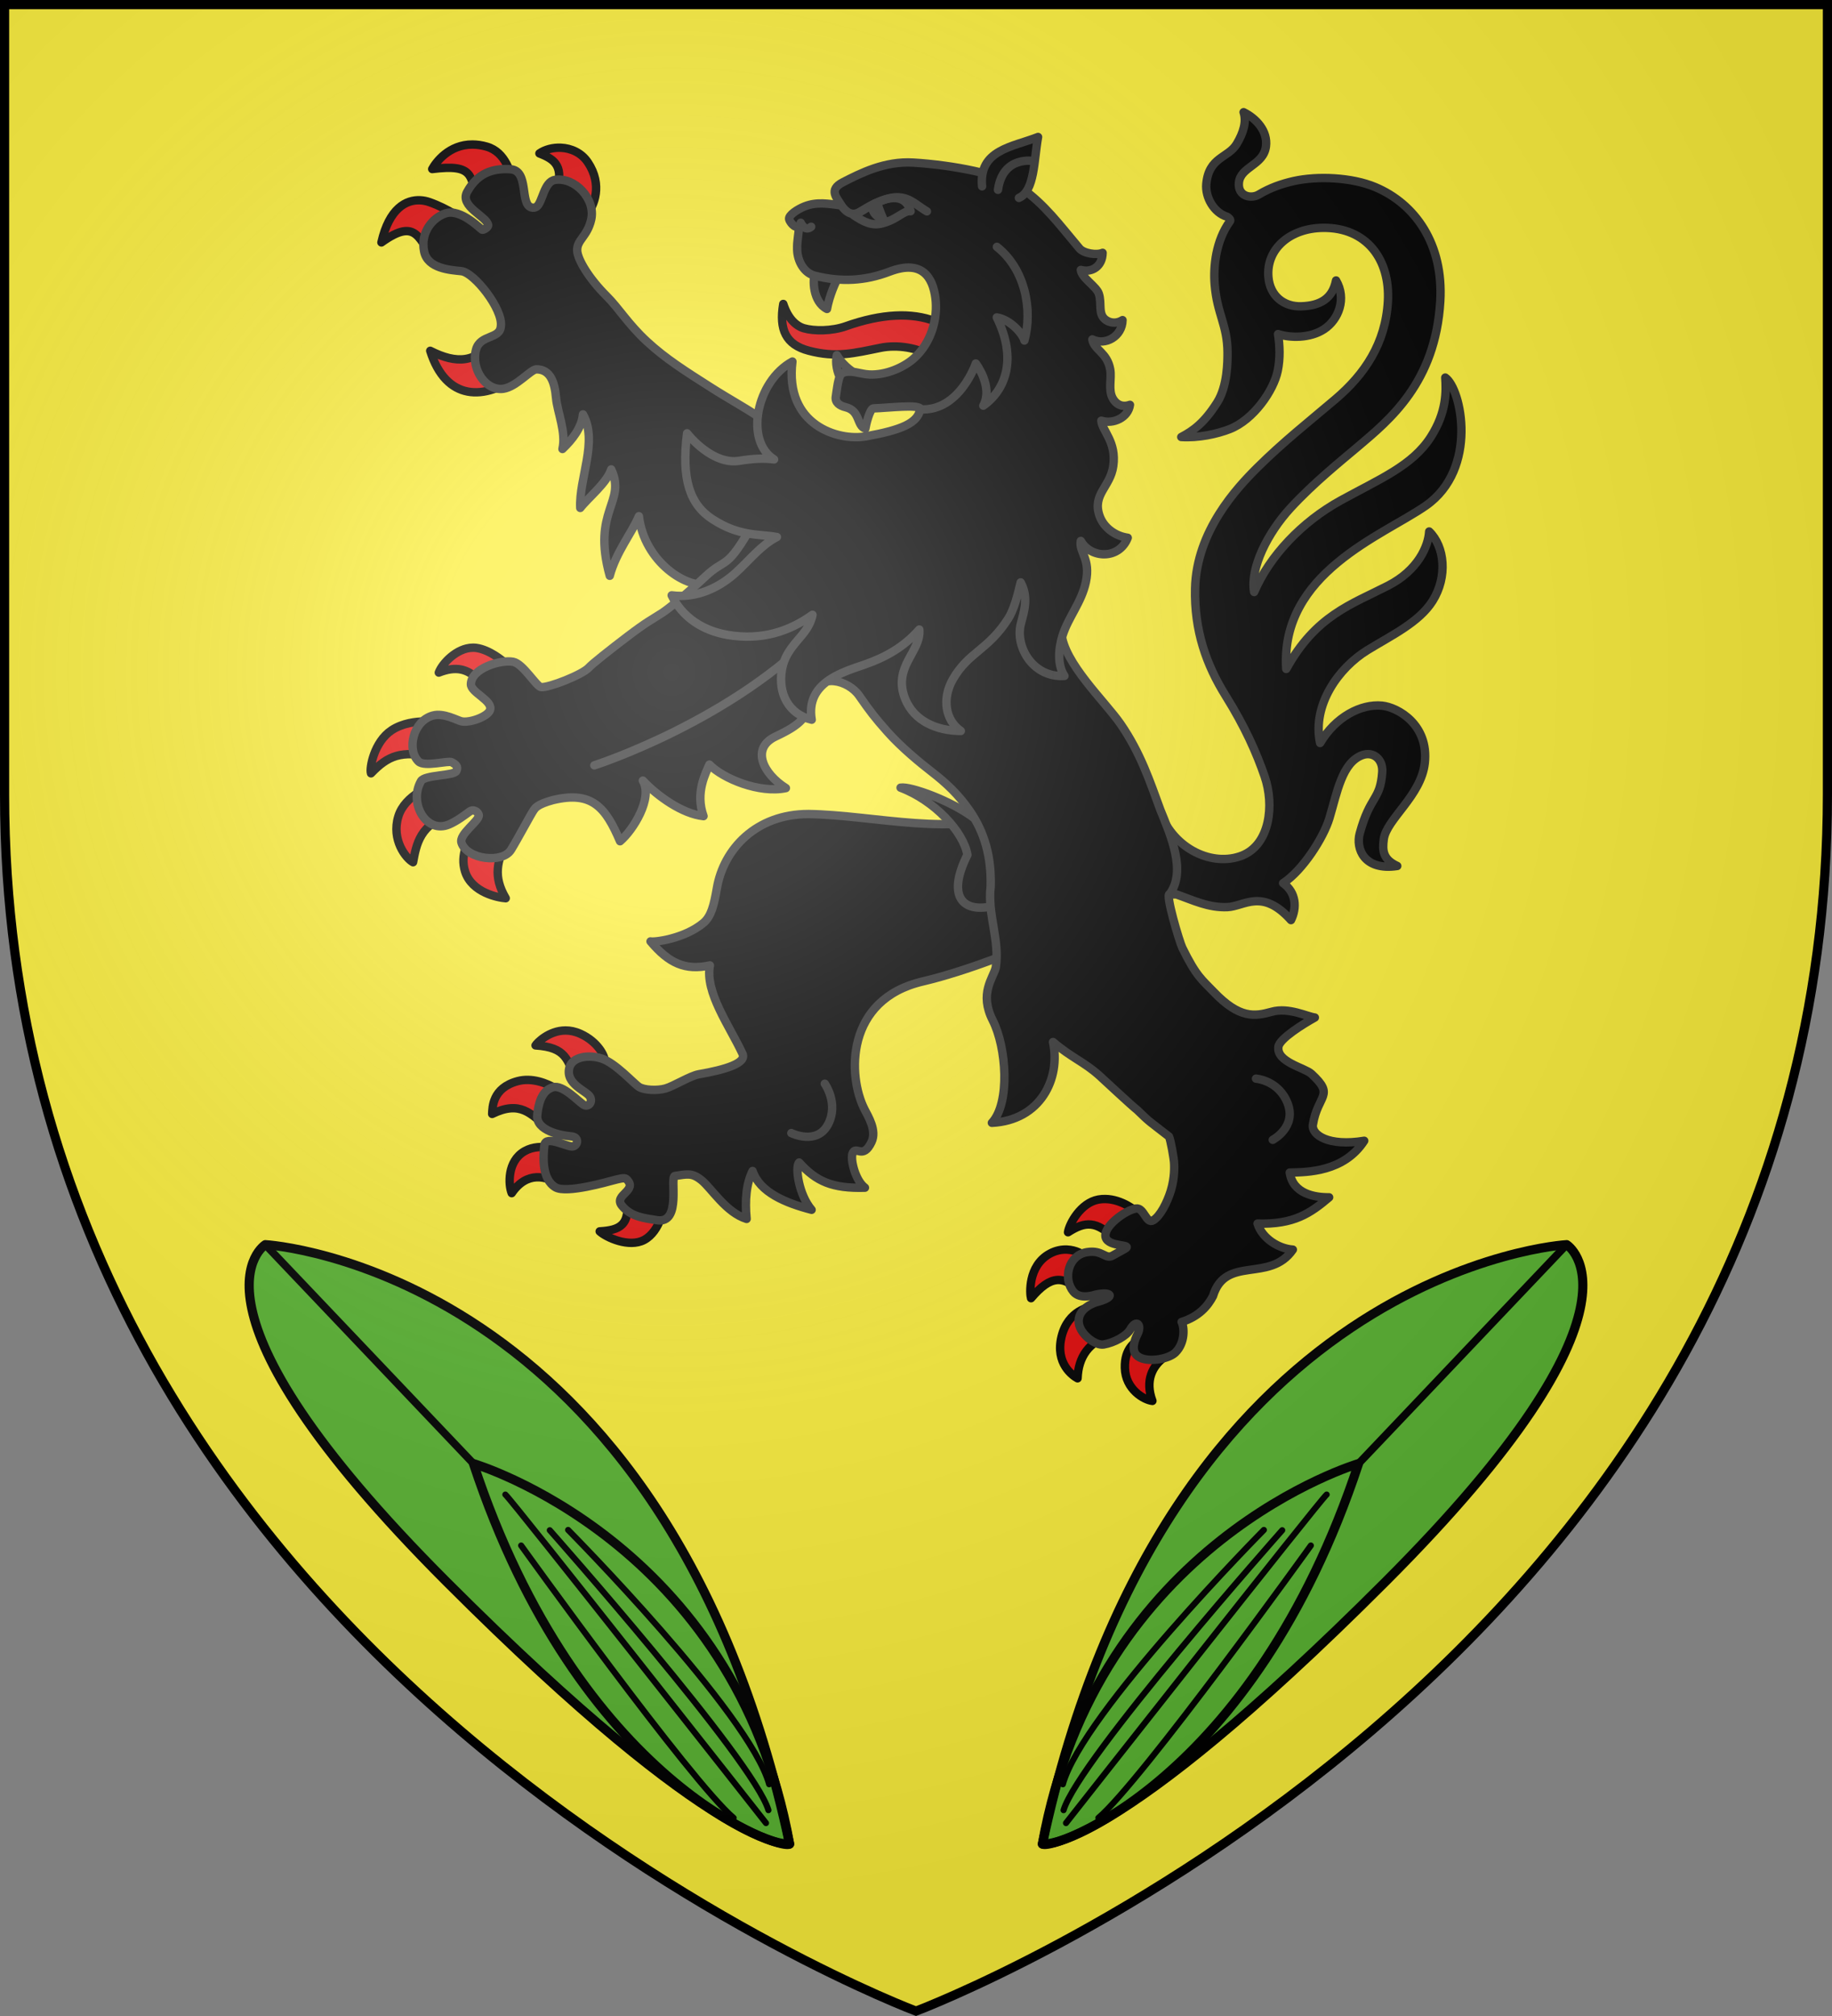 <?xml version="1.0" encoding="UTF-8" standalone="no"?><svg height="660" viewBox="-300 -300 600 660" width="600" xmlns="http://www.w3.org/2000/svg" xmlns:xlink="http://www.w3.org/1999/xlink"><rect x="-300" y="-300" width="600" height="660" fill="#808080" stroke="none"/><radialGradient id="a" cx="-80" cy="-80" gradientUnits="userSpaceOnUse" r="405"><stop offset="0" stop-color="#fff" stop-opacity=".31"/><stop offset=".19" stop-color="#fff" stop-opacity=".25"/><stop offset=".6" stop-color="#6b6b6b" stop-opacity=".125"/><stop offset="1" stop-opacity=".125"/></radialGradient><path d="m-298.5-298.5h597v258.543c0 286.248-298.5 398.457-298.5 398.457s-298.5-112.209-298.5-398.457z" fill="#fcef3c"/><g id="b" stroke="#000" stroke-linecap="round" stroke-linejoin="round" stroke-width="2.146" transform="matrix(1.396 -.083 .083 1.395 -842.175 -81.596)"><path d="m555.238 309.231s-16.255 1.894-76.527-66.075c-61.041-68.836-37.704-81.38-37.704-81.38s93.365 10.797 114.231 147.455z" fill="#5ab532" stroke="#000" stroke-linecap="round" stroke-linejoin="round" stroke-width="2.146"/><path d="m555.238 309.231c-2.09 1.498-48.357-17.026-68.621-93.356 0 0 60.165 21.733 68.621 93.356z" fill="none" stroke="#000" stroke-linecap="round" stroke-linejoin="round" stroke-width="2.146"/><path d="m441.007 161.776 45.61 54.099" fill="none" stroke="#000" stroke-linecap="round" stroke-linejoin="round" stroke-width="1.789"/><path d="m493.643 223.558c1.307 1.12 56.369 80.447 56.369 80.447m-46.476-71.488s44.423 56.555 47.223 68.501m-42.93-68.314s39.875 45.387 43.456 62.263m-54.655-59.277s36.355 57.552 45.895 66.666" fill="none" stroke="#000" stroke-linecap="round" stroke-linejoin="round" stroke-width="1.431"/></g><use height="100%" transform="matrix(-1 0 0 1 -0 0)" width="100%" xlink:href="#b"/><g stroke="#313131" stroke-linecap="round" stroke-linejoin="round" stroke-width="2.75"><g fill-rule="evenodd"><path d="m-145.157-87.952c-5.215.048-10.019 5.123-11.133 8.147 5.633-2.237 9.49-1.196 12.758 2.228l8.356-5.877s-4.45-3.889-8.933-4.448c-.35-.044-.701-.053-1.049-.05zm-15.685 24.143c-2.837.015-7.301.491-10.93 2.901-5.689 3.778-7.278 12.359-6.723 14.081 5.603-5.822 9.84-7.547 20.226-5.365l.239-11.474s-1.11-.151-2.812-.142zm2.626 20.949s-9.117 2.913-11.326 10.147c-2.356 7.716 2.561 13.794 4.827 14.99 1.005-5.399 2.195-13.134 12.79-15.265zm13.329 14.725c-1.623 3.146-4.589 7.864-2.772 13.511 2.214 6.879 10.853 8.518 13.289 8.686-4.206-7.178-2.868-12.185.526-19.128zm206.951 120.668c-.772-.016-1.545.033-2.343.18-5.807 1.072-9.527 7.927-9.932 10.707 5.615-3.606 9.384-3.877 15.381 2.318 1.913-2.25 4.765-5.345 7.633-8.473-.756-.946-5.336-4.618-10.739-4.732zm-12.56 16.56c-1.714-.084-3.669.25-5.641 1.315-7.351 3.969-6.562 13.414-6.187 14.595 6.522-7.714 10.864-7.654 16.432-1.522l1.116-12.168c-.65-.805-2.863-2.08-5.719-2.219zm7.691 18.785s-7.376.895-9.525 9.714c-2.148 8.81 3.701 12.815 5.243 13.64.233-6.772 3.598-12.413 11.666-14.196zm16.473 10.174c-1.77 1.279-5.421 3.177-5.255 9.773.178 7.095 6.33 10.51 9.013 10.799-2.476-6.642-.067-11.563 4.278-14.571zm-188.462-100.695c-5.466.022-9.357 4.091-9.81 4.886 10.041.657 10.517 4.61 13.215 11.644 3.828-2.783 7.207-5.168 9.42-6.447.194-1.623-2.226-6.412-7.913-8.981-1.739-.785-3.382-1.107-4.912-1.101zm-12.24 16.186c-1.116-.021-2.252.087-3.398.392-8.385 2.234-8.262 8.621-8.382 10.745 9.284-4.515 12.695.001 18.072 4.462l4.516-11.677c-1.657-1.157-5.972-3.829-10.807-3.922zm11.586 23.285s-7.347-3.023-12.717.04c-5.789 3.302-5.343 11.07-4.245 13.739 4.921-7.203 11.357-5.818 16.164-2.433zm20.604 14.944c1.512 9.441-2.233 10.952-8.755 11.357 2.213 2.031 9.626 5.414 14.533 2.822 5.392-2.848 6.766-11.3 6.23-11.515zm-50.394-344.458c-7.722-.046-12.052 5.869-13.206 8.023 13.767-1.735 12.474 2.267 14.795 10.49l12.025-4.687c-.971-4.315-2.686-11.324-8.978-13.137-1.665-.48-3.206-.68-4.636-.689zm28.919 1.057c-2.593-.116-5.153.564-7.014 1.853 5.328 2.053 8.234 4.411 5.325 13.236l10.014 7.029c2.616-3.01 5.46-9.969.529-17.338-2.111-3.154-5.519-4.631-8.853-4.78zm-46.008 17.203c-4.605-.254-10.202 2.574-12.753 13.787 12.224-8.76 12.054-.024 17.915 5.961l8.454-13.608s-4.525-3.383-10.624-5.54c-.907-.321-1.929-.541-2.992-.6zm23.803 45.322c-5.226 8.002-11.941 8.354-20.573 3.949 5.169 16.438 17.811 16.585 29.491 7.755z" fill="#e20909" stroke="#000"/><g stroke="#313131"><path d="m101.993-3.024c5.483-.232 11.408-6.301 20.821 4.248 1.958-3.95 1.762-9.043-2.583-12.101 6.394-4.151 13.257-14.869 15.186-21.301 2.512-8.381 4.102-18.177 10.75-20.602 3.527-1.286 6.829 1.249 6.525 5.585-.659 9.413-3.921 7.388-7.379 20.096-1.298 4.771 1.265 12.257 12.3 10.605-4.671-2.156-4.918-5.004-4.414-8.768.875-6.534 12.244-14.187 13.433-24.921 1.398-12.626-8.915-18.308-14.033-18.796-6.853-.653-15.203 3.662-20.249 12.225-2.666-12.471 6.056-24.6 15.513-30.401 7.924-4.861 16.925-9.115 21.335-16.118 4.972-7.895 3.972-17.83-1.129-22.724-.26 4.722-3.567 12.654-13.467 17.732-12.018 6.164-23.637 9.701-33.342 27.268-2.036-31.429 31.659-43.678 45.658-53.408 17.375-12.076 11.7-38.391 6.426-41.984.305 4.407.488 11.306-4.762 19.466-6.072 9.438-16.689 13.717-29.501 20.768-12.741 7.012-23.318 18.214-28.334 29.969-1.383-7.933 4.491-19.425 11.889-27.473 7.663-8.335 16.817-15.643 22.023-20.057 10.369-8.793 25.476-20.963 27.044-47.65 1.106-18.769-8.231-31.912-21.321-37.398-7.677-3.217-18.932-3.699-26.682-1.961-3.888.872-7.765 2.214-11.405 4.402-2.563 1.541-6.984.593-6.54-3.881.524-5.272 8.05-5.661 8.851-11.839.661-5.097-3.212-9.194-7.311-11.221 1.026 3.122-.086 6.744-2.237 10.357-2.803 4.709-9.151 4.208-9.978 13.118-.41 4.457 2.562 9.481 6.779 10.728.5.306 1.338.979.982 1.469-4.654 6.388-5.495 14.838-5.024 20.698.787 9.786 4.171 13.236 4.215 22.299.014 2.825.01 10.971-3.388 16.34-4.188 6.619-7.773 9.242-11.765 11.327 5.631.353 11.651-.953 15.865-2.589 7.788-3.023 14.398-12.647 15.712-19.027.875-4.248.678-8.22.12-12.089 3.812 1.29 10.452 1.474 15.096-1.603 4.769-3.16 7.41-9.987 3.902-15.941-1.211 6.034-5.243 8.223-11.295 8.463-5.759.229-10.363-3.37-10.866-9.626-.741-9.221 7.097-15.939 17.871-16.068 14.273-.17 22.027 10.313 21.27 24.031-.759 13.749-7.567 23.87-17.192 32.054-8.27 7.031-16.972 13.861-25.577 22.405-6.712 6.664-19.934 20.791-20.377 39.522-.329 13.88 3.708 25.104 10.023 35.217 6.315 10.113 10.056 18.537 12.75 26.379 3.238 9.425 1.721 22.288-7.406 25.895-9.453 3.736-22.287-1.925-26.842-14.261-1.62 9.015-3.83 27.66 5.295 26.962 5.526 1.904 10.503 4.444 16.767 4.18z"/><path d="m-35.217-33.5c-17.154-.007-27.788 11.449-29.987 24.232-.944 5.486-1.835 9.24-4.399 11.4-6.29 5.297-16.4 6.418-17.342 6.065 6.041 7.199 11.385 9.61 19.443 7.862-1.679 8.863 6.474 19.858 10.685 28.933 1.422 3.064-5.721 5.224-14.307 6.698-2.794.48-8.274 3.922-10.959 4.67-2.781.775-6.98.505-8.593-.492-1.667-1.031-7.681-7.812-12.25-9.313-4.252-1.397-9.574-.596-10.563 2.868-1.575 5.527 5.771 7.737 6.751 9.691.947 1.89-.681 3.402-2.059 2.609-1.634-.941-6.903-6.795-10.159-5.761-2.453.779-4.473 2.98-5.091 9.077-.523 5.168 7.93 6.746 11.127 6.99 2.603.199 2.264 2.776.695 3.266-1.687.527-9.059-3.89-9.478-.389-.419 3.502-.968 11.133 3.657 13.812 3.636 2.106 17.307-1.893 18.873-2.288 1.864-.47 3.685-1.018 4.292-.457 4.123 3.814-4.313 5.176-1.456 8.717 3.036 3.763 7.423 4.109 11.469 4.776 8.313 1.37 4.096-14.387 5.934-14.484 3.967-.551 5.521-1.158 8.719 1.424 3.198 2.582 8.002 10.565 14.736 12.646-.587-6.103-.104-11.593 1.958-15.695 2.339 7.005 10.769 10.477 19.331 12.708-4.285-5.009-5.456-14.097-4.084-15.484 5.628 6.27 10.92 8.553 21.55 8.249-3.165-2.351-4.783-9.21-4.084-11.14 1.072-2.96 3.392 2.194 6.242-3.819 1.797-3.791-1.102-8.36-2.303-10.723-5.51-10.835-6.343-35.922 19.106-41.846 13.841-3.222 34.757-11.266 36.567-13.543 14.43-18.151 1.108-33.488-6.336-42.288-18.835 8.99-46.035 1.333-67.684 1.03z"/><path d="m-117.884-169.711c.402 4.588 3.368 11.213 2.093 16.704 3.305-3.126 6.34-7.076 6.715-11.337 4.996 8.794-1.368 21.064-.884 30.638 2.555-3.319 8.749-8.208 10.142-12.626 5.025 10.875-6.434 13.336-.481 34.835 2.071-7.763 7.33-14.182 9.542-19.504 1.697 14.776 15.89 24.533 23.887 22.084 18.339 23.918 40.423 14.606 39.356-11.411 0 0-17.335-38.356-21.818-41.665-4.868-3.594-11.061-6.838-18.123-11.347-7.971-5.089-14.513-9.175-20.695-14.895-6.182-5.72-9.157-10.851-13.206-14.867-5.7-5.654-9.485-11.933-9.607-14.848-.148-3.568 3.306-4.524 4.587-10.189 1.524-6.741-5.402-13.971-11.844-12.969-3.673.571-4.067 7.407-6.05 8.783-.467.324-1.027.437-1.746.226-3.767-1.102-.667-12.051-6.752-12.483-6.085-.433-10.936 1.418-14.225 7.388-2.644 4.799 6.52 8.072 6.865 10.891.077.632-1.251 1.548-1.894 1.532-.425-.01-6.975-7.075-12.101-5.366-3.994 1.332-8.326 6.015-6.96 12.51 1.181 5.616 8.615 6.017 12.185 6.399 4.232.452 13.695 12.536 12.931 17.979-.234 4.388-6.753 2.661-8.125 7.693-1.759 6.452 3.288 13.683 8.965 12.824 4.248-.643 8.809-6.174 10.741-6.355 4.683-.026 6.057 4.282 6.502 9.376z"/><path d="m-5.052-42.128c11.177 4.2 20.659 14.555 21.885 21.997-6.441 12.841-2.192 18.583 7.013 17.046 7.512-1.25 7.525-7.249 5.546-14.171-1.765-6.175-4.452-10.346-10.171-14.763-7.468-5.767-21.063-10.674-24.273-10.109z"/><path d="m97.271 124.308c4.111-13.499 18.619-4.208 26.147-15.206-4.574-.297-10.034-3.61-11.565-8.526 11.931.357 17.319-3.383 23.451-8.592-4.804.028-11.894-1.17-12.9-8.109 5.745-.114 17.777-.164 24.39-10.406-11.666 1.948-17.342-1.928-16.805-5.279 1.589-9.906 7.377-9.373-.475-16.621-2.206-2.037-11.577-3.854-10.814-8.897.405-2.675 8.151-7.465 11.925-9.55-2.416-.266-8.542-3.451-14.135-1.888-5.593 1.563-10.578 2.258-18.93-6.443-3.84-4.018-5.732-5.079-10.335-14.501-.925-1.894-5.724-17.896-4.12-17.604 5.465-7.492.372-19.051-3.108-27.647-3.389-9.17-6.388-18.434-13.009-28.035-5.086-7.374-18.639-19.979-19.367-29.85-.952-12.795-1.193-26.453-.403-33.108 2.167-18.235 2.93-21.699-14.337-27.57-10.208-3.47-45.665-12.576-62.449 5.996-8.576 9.489-17.807 8.853-25.266 21.525-7.459 12.672-7.628 8.639-14.088 14.686-6.46 6.047-12.31 10.739-14.16 11.938-3.7 2.399-5.004 2.878-11.231 7.609-6.227 4.731-11.788 9.153-12.826 10.314-2.076 2.322-13.188 6.686-15.664 6.403-1.528-.175-5.878-7.682-9.14-8.289-4.089-.761-13.719 2.123-13.833 7.321-.061 2.784 7.422 5.427 6.239 8.549-.806 2.125-6.7 4.228-9.315 3.626-1.495-.344-5.807-2.851-9.348-1.9-6.616 1.777-8.633 11.332-4.712 15.055 1.993 1.893 9.751-.43 10.917.248 1.321.768 2.166 1.373 1.458 2.866-.768 1.62-10.372 1.188-11.584 3.298-4.125 7.186 1.745 17.432 9.255 14.166 2.522-1.097 4.934-2.938 6.623-4.165 1.498-1.089 2.893.278 3.045 1.1.345 1.871-6.582 6.247-5.655 9.086 1.782 5.459 13.384 6.884 16.205 2.326 2.189-3.537 6.644-11.925 7.482-13.064.419-.569 1.069-1.845 6.26-3.234 12.951-3.117 17.275 2.523 21.979 13.476 4.215-3.563 10.867-14.085 7.466-19.845 4.813 5.092 12.911 10.892 19.872 11.621-2.804-7.724.808-14.227 1.921-16.872 4.448 4.612 16.457 9.526 25.055 7.69-7.396-4.631-11.616-12.996-3.335-16.901 8.281-3.904 10.391-6.155 12.292-13.49 1.901-7.335 11.424-5.038 15.038.142 3.613 5.181 5.062 7.095 9.255 11.815 4.511 5.078 10.579 10.073 14.546 13.144 4.484 3.47 8.656 7.271 12.423 12.758 4.826 7.028 7.099 14.981 6.847 24.652-1.101 9.318 3.058 17.558 1.664 26.636-.836 3.448-5.501 8.438-.993 17.275s5.773 27.09-.272 33.552c15.925-.795 22.568-14.487 20.023-26.452 6.077 5.164 10.216 6.541 15.147 10.978 1.868 1.681 10.332 9.631 12.448 11.295 4.313 4.215 3.73 3.479 10.388 8.684.478.942 1.69 7.372 1.684 9.029-.002.479.262 4.311-1.097 8.71-1.203 3.892-3.432 8.249-5.717 9.66-2.352 1.452-3.011-4.308-5.718-3.843-3.581.614-10.873 5.985-9.9 9.44.946 3.362 9.299 2.093 6.222 3.796l-3.933 2.177c-2.418 1.338-3.211-1.928-8.328-1.139-6.288.969-7.974 8.733-4.539 12.937 2.26 2.766 7.093 1.019 7.093 1.019 5.37-1.24 7.212.689.439 2.447 0 0-6.537 1.831-5.721 7.015.557 3.536 5.451 7.272 8.115 6.821 3.536-.598 7.496-2.838 8.649-4.852 2.161-3.777 3.948-1.507 2.428 1.499-.864 1.708-2.352 5.356.079 7.204 2.963 2.253 10.077.967 12.296-1.181 3.397-3.288 2.908-8.545 2.076-10.048 5.633-1.739 8.624-5.246 10.287-8.48z"/></g></g><path d="m-105.34-49.445s45.592-14.581 74.575-45.305m142.121 147.878s7.4.519 10.338 8.029c3.063 7.831-4.854 12.001-4.854 12.001m-146.719-18.374s4.624 6.448 1.114 13.241c-3.66 7.084-12.067 2.926-12.067 2.926" fill="none" stroke="#313131"/><path d="m21.925-177.23c-6.078-1.526-11.942-2.987-16.766-6.066-4.494-2.868-11.27-3.953-16.757-2.841-8.827 1.788-14.531 3.314-23.5.96-7.553-1.982-9.805-6.938-8.373-15.318 1.575 4.881 4.24 7.238 6.787 7.973 3.277.945 9.126.954 13.699-.67 23.675-8.409 39.164-1.325 44.911 15.962z" fill="#e00808" fill-rule="evenodd" stroke="#000"/><g stroke="#313131"><g fill-rule="evenodd"><path d="m-32.996-210.81c-.972 2.345-.81 9.642 3.847 11.96.738-4.142 2.751-8.941 4.246-11.389zm7.071 27.084c-.592 2.547.134 5.787 1.303 7.773l5.606-1.288c-2.857-1.567-5.397-3.888-6.909-6.485z"/><path d="m48.618-78.718c-2.354-3.524-1.992-8.841-.62-13.225 1.871-5.978 6.223-10.857 7.631-17.492 1.64-7.761-2.274-9.636-1.662-13.463 3.236 5.763 12.568 6.204 15.376-1.043-4.152-.587-7.903-3.346-9.241-7.235-2.41-7.004 3.535-9.425 4.496-16.209 1.135-8.003-3.607-11.49-3.91-14.878 3.978 1.214 8.808-1.018 9.385-5.202-2.112.783-4.278.239-5.61-2.089-1.597-2.791-.318-6.464-.855-9.498-.997-5.633-5.3-6.324-5.852-9.832 4.194 2.123 9.782-.931 9.883-6.316-1.555 1.01-3.571 1.145-5.245.101-3.012-1.877-1.406-5.478-2.529-8.777-.814-2.389-5.625-5.145-5.894-7.754 3.625.988 7.081-1.141 7.145-5.599-1.89.841-6.167.23-7.581-1.443-6.619-7.832-11.276-14.314-19.079-19.825-6.325-4.468-22.678-7.512-35.35-8.273-9.339-.561-17.272 3.477-23.002 6.414-4.994 2.56-1.877 5.152-.579 7.597-4.269-.526-7.915-1.258-11.953.312-2.329.906-5.367 2.883-5.121 4.193.142.757 1.8 3.22 3.217 2.32-.092 2.938-.676 4.607-.589 7.655.115 4.009 2.408 7.681 5.67 8.512 8.652 2.206 16.59 1.752 24.56-1.291 10.79-4.12 14.188 1.989 15.049 8.579.868 6.643-1.317 14.874-7.292 20.023-3.102 2.673-8.793 5.311-14.327 5.064-3.106-.139-6.105-1.685-8.828-.491-1.388.609-1.748 5.179-2.167 7.681-.326 1.953 1.174 3.025 3.248 3.529 4.807 1.168 3.561 6.187 6.429 6.987.192-1.312 1.465-6.585 2.646-6.619 4.745-.136 15.65-1.487 15.313.307-.85 4.512-6.007 6.723-17.73 8.845-9.094 1.646-26.687-3.65-24.128-24.487-11.891 6.491-15.663 26.029-5.994 32.042-3.479-.474-7.326-.211-11.54.479-6.261 1.026-12.931-4.055-16.968-9.018-1.862 14.834.805 23.23 8.296 28.098 8.901 5.784 15.088 4.764 21.125 5.852-5.078 2.583-8.73 7.325-13.379 11.585-5.224 4.786-12.782 8.613-21.082 7.506 3.472 7.158 10.165 11.555 18.318 12.952 11.001 1.887 20.161-1.098 27.799-6.585-1.308 7.051-8.59 9.521-10.029 18.044-1.286 7.616 2.132 14.476 9.78 16.307-2.064-12.217 10.199-15.577 17.442-18.102 6.855-2.389 12.83-5.769 17.79-11.427.706 7.22-8.93 12.203-4.579 22.824 2.926 7.142 10.219 10.324 18.182 10.39-5.074-3.478-6.222-10.575-2.644-16.862 5.138-9.029 11.47-9.453 18.181-19.942 1.78-2.783 3.044-7.41 4.062-11.837 2.728 5.053 1.059 9.609.044 13.62-1.906 7.536 4.05 17.672 14.291 16.993z"/><path d="m21.644-238.992c-1.146-11.974 9.919-12.864 18.332-16.161-1.38 7.632-1.042 17.64-6.276 19.943"/></g><path d="m38.69-247.249s-10.232-2.061-11.842 9.389m-64.602 10.796s1.298 3.069 3.422 1.298m9.857-6.991c3.523 5.03 6.165 1.971 9.204.324 11.063-6 13.326-1.669 18.845 1.63m-2.193 64.807c12.868.816 18.204-15.012 18.204-15.012s5.822 7.609 2.457 13.813c7.223-5.077 11.191-15.22 4.413-28.888 4.2.642 8.364 5.041 9.053 7.565 2.733-9.855.34-23.329-9.015-30.672" fill="none"/><path d="m-20.403-229.521c3.435 2.281 6.013 3.515 9.265 2.669 5.244-1.363 6.955-4.273 9.375-3.991-2.015-6.633-8.532-4.351-13.509-1.59-2.224 1.234-3.654 2.23-5.132 2.911z" fill="none"/><path d="m-12.381-233.511c-.435.26.701 2.954 1.664 5.221-.87-.045-3.411-1.295-3.633-3.908.61-1.686 1.969-1.312 1.969-1.312z" fill-rule="evenodd"/></g></g><path d="m-298.5-298.5h597v258.543c0 286.248-298.5 398.457-298.5 398.457s-298.5-112.209-298.5-398.457z" fill="url(#a)"/><path d="m-298.5-298.5h597v258.503c0 286.203-298.5 398.395-298.5 398.395s-298.5-112.191-298.5-398.395z" fill="none" stroke="#000" stroke-width="3"/></svg>